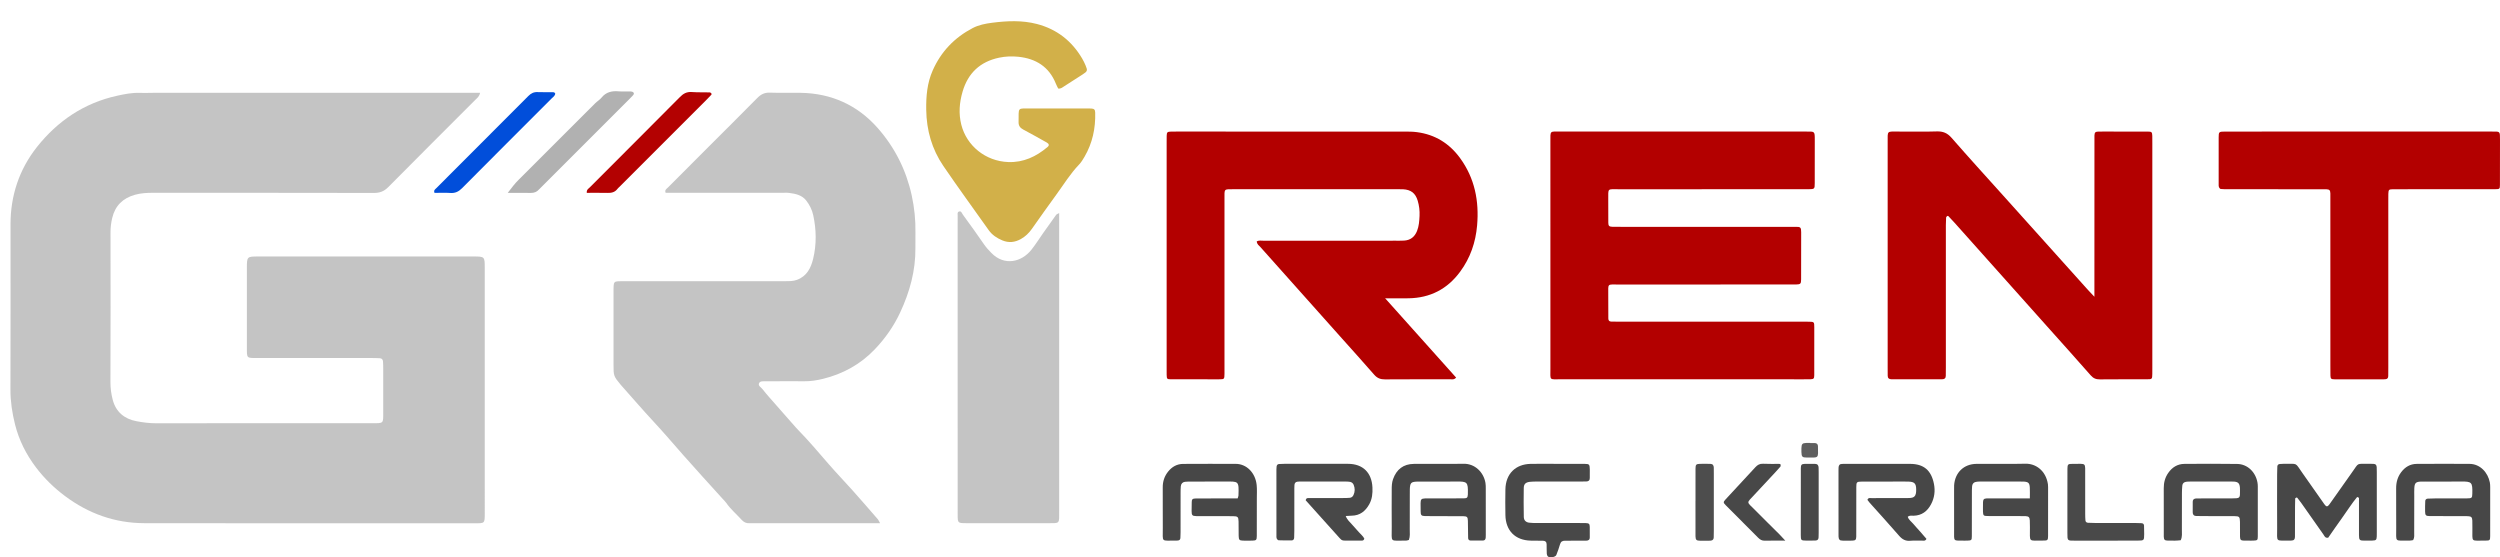 <?xml version="1.0" encoding="utf-8"?>
<!-- Generator: Adobe Illustrator 26.5.0, SVG Export Plug-In . SVG Version: 6.00 Build 0)  -->
<svg version="1.1" id="katman_1" xmlns="http://www.w3.org/2000/svg" xmlns:xlink="http://www.w3.org/1999/xlink" x="0px" y="0px"
	 viewBox="0 0 1249.59 278.56" style="enable-background:new 0 0 1249.59 278.56;" xml:space="preserve">
<style type="text/css">
	.st0{fill:#C4C4C4;}
	.st1{fill:#B30000;}
	.st2{fill:#D2B049;}
	.st3{fill:#474747;}
	.st4{fill:#484848;}
	.st5{fill:#B1B1B1;}
	.st6{fill:#B30101;}
	.st7{fill:#014EDA;}
	.st8{fill:#494949;}
	.st9{fill:#4D4D4D;}
	.st10{fill:#5F5F5F;}
</style>
<g>
	<path class="st0" d="M239.98,46.37c-0.44,1.95-1.43,2.57-2.2,3.34c-14.58,14.6-29.21,29.15-43.72,43.82
		c-2.1,2.12-4.22,2.92-7.17,2.91c-36.79-0.09-73.58-0.05-110.37-0.07c-3.05,0-6.05,0.15-9.01,0.97c-6.07,1.68-9.95,5.43-11.43,11.65
		c-0.56,2.35-0.85,4.69-0.84,7.1c0.03,24.95,0.06,49.91-0.04,74.86c-0.01,3.09,0.4,6.12,1.17,8.99c1.58,5.93,5.78,9.45,11.79,10.59
		c3.28,0.62,6.58,1.05,9.97,1.04c35.83-0.07,71.66-0.04,107.49-0.04c6.38,0,5.92,0.4,5.93-6.01c0.01-7.04,0.01-14.08,0-21.11
		c0-1.28-0.02-2.56-0.12-3.83c-0.07-0.89-0.65-1.47-1.54-1.52c-1.43-0.09-2.87-0.11-4.31-0.11c-18.88-0.01-37.75,0-56.63,0
		c-5.82,0-5.55,0.3-5.55-5.41c0-13.12,0-26.23,0-39.35c0-5.96,0.02-5.99,5.72-5.99c35.83-0.01,71.66-0.01,107.49,0
		c5.62,0,5.68,0.05,5.68,5.56c0.01,40.95,0,81.9,0.01,122.85c0,5.09-0.02,4.94-5.09,4.94c-55.03-0.01-110.05,0.06-165.08-0.05
		c-14.65-0.03-27.88-4.77-39.62-13.54c-5.53-4.13-10.43-8.9-14.6-14.43c-4.86-6.46-8.43-13.54-10.39-21.37
		c-1.44-5.73-2.32-11.52-2.3-17.49c0.09-27.51,0.04-55.03,0.04-82.54c0-14.4,4.35-27.47,13.23-38.68
		c10.31-13,23.55-21.96,39.99-25.58c3.71-0.82,7.49-1.59,11.36-1.44c2.24,0.09,4.48-0.03,6.72-0.03c52.63,0,105.25,0,157.88,0
		C236.18,46.37,237.91,46.37,239.98,46.37z"/>
	<path class="st0" d="M439.9,261.52c-1.91,0-3.18,0-4.45,0c-19.51,0-39.02,0-58.53,0c-0.8,0-1.6-0.05-2.4,0
		c-1.57,0.1-2.77-0.54-3.8-1.67c-2.58-2.83-5.53-5.32-7.73-8.5c-0.54-0.78-1.27-1.43-1.91-2.15c-6.52-7.23-13.12-14.4-19.55-21.71
		c-4.95-5.63-9.82-11.34-14.93-16.84c-5.32-5.73-10.42-11.66-15.62-17.5c-0.21-0.24-0.44-0.47-0.64-0.72
		c-3.68-4.47-3.68-4.47-3.68-10.32c0-11.83,0-23.67,0-35.5c0-1.28-0.02-2.56,0.06-3.84c0.09-1.54,0.57-2.08,1.98-2.16
		c1.43-0.09,2.88-0.06,4.32-0.06c26.55,0,53.1,0,79.64-0.01c1.9,0,3.77,0.03,5.66-0.66c5-1.82,7.01-5.97,8.12-10.54
		c1.75-7.22,1.61-14.56,0.03-21.82c-0.58-2.67-1.82-5.14-3.5-7.29c-2.12-2.72-5.3-3.4-8.51-3.8c-1.26-0.16-2.56-0.05-3.83-0.05
		c-17.59,0-35.18,0-52.78,0c-1.74,0-3.48,0-5.14,0c-0.59-1.44,0.44-1.95,1.06-2.57c6.76-6.81,13.55-13.59,20.34-20.37
		c8.14-8.14,16.32-16.25,24.4-24.45c1.8-1.83,3.66-2.78,6.3-2.68c5.11,0.19,10.23,0.01,15.35,0.09
		c15.36,0.23,28.36,6.09,38.47,17.51c8.57,9.69,14.3,21.01,17.09,33.82c1.34,6.15,1.95,12.26,1.85,18.51
		c-0.04,2.56-0.05,5.12-0.02,7.68c0.13,11.4-2.87,22.12-7.63,32.31c-3.18,6.81-7.5,12.98-12.73,18.44
		c-7.16,7.47-15.86,12.25-25.86,14.7c-3.1,0.76-6.24,1.25-9.47,1.2c-5.44-0.09-10.87,0-16.31,0.01c-0.96,0-1.92-0.03-2.88,0.01
		c-1.24,0.05-2.85-0.31-3.33,1.16c-0.37,1.15,1.05,1.84,1.72,2.69c1.18,1.5,2.42,2.96,3.68,4.4c4.31,4.92,8.64,9.82,12.96,14.73
		c0.42,0.48,0.86,0.95,1.31,1.4c5.36,5.49,10.29,11.35,15.31,17.14c3.87,4.47,7.99,8.71,11.92,13.12
		c4.25,4.76,8.42,9.59,12.61,14.41C439.12,259.97,439.28,260.42,439.9,261.52z"/>
	<path class="st1" d="M840.95,65.76c20.63,0,41.26,0,61.89,0c4.19,0,4.26-0.29,4.25,4.14c-0.02,7.2,0.01,14.39-0.02,21.59
		c-0.01,3.04-0.06,3.04-3.29,3.09c-1.12,0.02-2.24,0-3.36,0c-30.39,0-60.77-0.01-91.16,0.01c-6.04,0-5.36-0.73-5.4,5.32
		c-0.02,3.84-0.02,7.68,0.03,11.51c0.02,1.49,0.47,1.89,2.06,1.94c1.44,0.05,2.88,0.02,4.32,0.02c27.83,0,55.65,0,83.48,0
		c1.28,0,2.56,0.02,3.84,0c2.33-0.03,2.71,0.22,2.7,2.74c-0.03,7.84,0.01,15.67-0.03,23.51c-0.01,2.24-0.32,2.5-2.46,2.56
		c-1.28,0.04-2.56,0.01-3.84,0.01c-28.31,0-56.61-0.01-84.92,0.01c-5.84,0-5.15-0.65-5.18,5.02c-0.02,4,0.01,8,0.04,11.99
		c0.01,0.91,0.44,1.5,1.41,1.52c1.44,0.03,2.88,0.05,4.32,0.05c30.23,0,60.45,0,90.68,0c1.28,0,2.56-0.02,3.84,0.01
		c2.61,0.06,2.68,0.08,2.69,2.73c0.03,8,0.02,15.99-0.01,23.99c-0.01,1.72-0.3,1.98-1.88,2.05c-1.12,0.04-2.24,0.02-3.36,0.02
		c-40.46,0-80.92,0.01-121.38-0.01c-6.05,0-5.25,0.75-5.26-5.42c-0.03-37.74-0.02-75.48-0.01-113.23c0-5.82-0.43-5.17,5.09-5.18
		C800.32,65.75,820.63,65.76,840.95,65.76z"/>
	<path class="st1" d="M692.35,149.1c12.34,13.88,23.99,26.71,35.47,39.63c-1.05,1.19-2.05,0.84-2.94,0.84
		c-10.87,0.03-21.75-0.03-32.62,0.06c-2.26,0.02-3.88-0.61-5.38-2.33c-5.67-6.51-11.47-12.91-17.22-19.35
		c-13.2-14.79-26.42-29.58-39.6-44.39c-0.71-0.79-1.78-1.38-1.89-2.93c1.09-0.58,2.37-0.3,3.56-0.3
		c21.91-0.02,43.82-0.02,65.73-0.02c1.44,0,2.88,0.03,4.32-0.05c3.21-0.18,5.32-1.84,6.51-4.82c0.97-2.43,1.12-4.99,1.25-7.53
		c0.13-2.56-0.19-5.13-0.92-7.59c-1.14-3.81-3.4-5.5-7.33-5.72c-0.8-0.04-1.6-0.02-2.4-0.02c-27.35,0-54.69,0-82.04,0
		c-5.28,0-4.81-0.39-4.81,5c-0.01,27.99,0,55.97,0,83.96c0,1.12,0.02,2.24,0,3.36c-0.05,2.62-0.06,2.68-2.72,2.69
		c-8,0.03-15.99,0.02-23.99-0.01c-2.03-0.01-2.13-0.16-2.19-2.23c-0.03-1.12-0.01-2.24-0.01-3.36c0-37.58,0-75.16,0-112.74
		c0-1.12-0.02-2.24,0.02-3.36c0.07-1.86,0.29-2.05,2.34-2.12c0.96-0.03,1.92-0.01,2.88-0.01c37.9,0,75.8,0,113.7,0.01
		c2.07,0,4.17,0.01,6.22,0.29c9.04,1.2,16.17,5.63,21.53,12.99c7.34,10.08,9.54,21.48,8.49,33.64c-0.73,8.44-3.39,16.22-8.47,23.11
		c-6.42,8.72-15.02,13.14-25.82,13.3C700.51,149.15,697.02,149.1,692.35,149.1z"/>
	<path class="st1" d="M1046.86,148.33c0-2.73,0-4.28,0-5.84c0-23.83,0-47.66,0.02-71.49c0-5.82-0.54-5.22,5.02-5.24
		c7.2-0.02,14.4-0.01,21.59,0.01c2.02,0.01,2.23,0.24,2.3,2.14c0.04,1.12,0.02,2.24,0.02,3.36c0,37.59,0,75.17,0,112.76
		c0,0.96,0.01,1.92-0.01,2.88c-0.06,2.61-0.07,2.66-2.73,2.67c-7.84,0.02-15.68-0.04-23.51,0.05c-1.93,0.02-3.26-0.55-4.55-2.02
		c-7.39-8.41-14.88-16.73-22.34-25.08c-15.23-17.06-30.47-34.12-45.7-51.17c-0.96-1.07-1.97-2.09-2.94-3.16
		c-0.27-0.3-0.53-0.41-0.82-0.14c-0.2,0.19-0.47,0.45-0.48,0.69c-0.08,1.27-0.12,2.55-0.12,3.83c-0.01,6.24,0,12.48,0,18.71
		c0,17.43,0,34.87,0,52.3c0,1.44-0.02,2.88-0.04,4.32c-0.02,1.2-0.73,1.66-1.85,1.66c-8.48,0-16.95,0-25.43-0.01
		c-1.13,0-1.75-0.59-1.75-1.76c0-1.28-0.02-2.56-0.02-3.84c0-37.59,0-75.17,0-112.76c0-6.07-0.52-5.42,5.34-5.44
		c6.4-0.02,12.8,0.14,19.19-0.07c3.12-0.1,5.3,0.78,7.41,3.2c8.51,9.76,17.25,19.33,25.91,28.97c13.89,15.47,27.78,30.94,41.68,46.4
		C1043.98,145.33,1044.99,146.35,1046.86,148.33z"/>
	<path class="st0" d="M529.41,106.5c0,2.08,0,3.67,0,5.26c0,47.83,0,95.67,0,143.5c0,6.82,0.59,6.24-6.15,6.25
		c-13.44,0.02-26.88,0.02-40.32-0.01c-4.21-0.01-4.26-0.06-4.26-4.3c-0.02-17.92-0.01-35.84-0.01-53.75c0-30.56,0-61.11,0-91.67
		c0-1.28-0.03-2.56,0.01-3.84c0.03-0.76-0.3-1.79,0.54-2.16c1.26-0.56,1.55,0.8,2.03,1.47c3.57,4.9,7.13,9.82,10.56,14.82
		c1.1,1.6,2.38,3,3.72,4.37c6.51,6.63,15.05,4.59,19.98-1.57c2.09-2.61,3.85-5.48,5.79-8.22c2.21-3.13,4.43-6.25,6.67-9.36
		C528.14,107.07,528.49,107,529.41,106.5z"/>
	<path class="st1" d="M1179.69,65.76c21.9,0,43.8,0,65.7,0c4.3,0,4.21-0.35,4.2,4.13c-0.01,7.51,0.01,15.03-0.03,22.54
		c-0.01,1.99-0.16,2.13-2.27,2.13c-13.11,0.02-26.22,0.01-39.32,0.02c-4,0-7.99-0.02-11.99,0.02c-1.95,0.02-2.13,0.25-2.2,2.29
		c-0.04,1.28-0.02,2.56-0.02,3.84c0,27.65,0,55.31,0,82.96c0,1.44-0.01,2.88-0.03,4.32c-0.01,0.92-0.46,1.47-1.41,1.54
		c-0.32,0.02-0.64,0.05-0.96,0.05c-8.15,0-16.31,0.02-24.46-0.01c-1.72-0.01-2-0.29-2.06-1.87c-0.05-1.44-0.03-2.88-0.03-4.32
		c0-27.81,0.01-55.63-0.01-83.44c0-5.92,0.61-5.36-5.4-5.37c-15.19-0.02-30.37,0-45.56-0.01c-1.28,0-2.56,0.01-3.83-0.12
		c-0.34-0.04-0.74-0.54-0.9-0.92c-0.18-0.42-0.14-0.94-0.14-1.42c-0.01-7.83-0.03-15.67,0-23.5c0.01-2.72,0.16-2.84,3.09-2.85
		c6.23-0.03,12.47-0.01,18.7-0.01C1147.08,65.76,1163.39,65.76,1179.69,65.76z"/>
	<path class="st2" d="M528.92,44.24c-0.36-0.74-0.82-1.56-1.17-2.43c-3.4-8.49-10.04-12.55-18.8-13.44
		c-3.16-0.32-6.36-0.21-9.54,0.46c-9.53,2.01-15.57,7.71-18.28,16.98c-1.59,5.45-2.05,10.94-0.63,16.55
		c2.68,10.54,12.12,18.21,23.44,18.64c7.63,0.29,13.98-2.73,19.66-7.52c0.93-0.78,0.8-1.57-0.39-2.24
		c-3.9-2.19-7.81-4.39-11.76-6.49c-1.58-0.84-2.37-1.91-2.33-3.77c0.16-7.64-0.94-6.73,6.52-6.77c8.8-0.04,17.59-0.01,26.39-0.01
		c1.12,0,2.24-0.02,3.36,0.04c1.51,0.09,1.99,0.52,2.03,2.06c0.21,7.83-1.37,15.25-5.34,22.06c-0.8,1.38-1.65,2.78-2.75,3.92
		c-4.35,4.53-7.6,9.88-11.27,14.9c-4.15,5.68-8.2,11.43-12.26,17.18c-1.5,2.13-3.3,3.89-5.58,5.15c-2.97,1.64-6.02,1.98-9.21,0.65
		c-2.7-1.13-5.08-2.67-6.81-5.11c-7.58-10.7-15.32-21.29-22.7-32.12c-5.71-8.39-8.39-17.81-8.54-28.03
		c-0.1-6.8,0.45-13.39,3.24-19.69c4.18-9.44,10.91-16.44,20.01-21.19c3.01-1.57,6.34-2.21,9.67-2.64
		c7.49-0.96,14.99-1.31,22.39,0.61c9.93,2.58,17.44,8.44,22.63,17.27c0.65,1.1,1.21,2.26,1.71,3.44c1.11,2.64,0.98,2.93-1.58,4.58
		c-3.09,1.99-6.18,3.99-9.28,5.96C530.94,43.76,530.19,44.45,528.92,44.24z"/>
	<path class="st3" d="M1178.21,248.39c-2.73,3.27-4.97,6.91-7.47,10.36c-2.43,3.36-4.77,6.79-7.02,10.01
		c-1.58,0.28-1.87-0.86-2.37-1.57c-3.7-5.21-7.35-10.46-11.03-15.69c-0.64-0.91-1.34-1.78-2.02-2.66c-0.09-0.11-0.33-0.21-0.43-0.17
		c-0.25,0.13-0.64,0.33-0.65,0.52c-0.07,1.27-0.07,2.55-0.08,3.83c-0.02,5.12-0.03,10.23-0.04,15.34c0,1.12-0.49,1.8-1.68,1.82
		c-0.16,0-0.32,0.02-0.48,0.02c-7.87-0.11-6.69,1.16-6.74-6.37c-0.07-8.95-0.02-17.9-0.01-26.85c0-1.28,0.04-2.55,0.1-3.83
		c0.04-0.74,0.52-1.14,1.22-1.22c0.63-0.07,1.27-0.11,1.91-0.1c7.52,0.15,5.36-1.06,9.63,4.91c3.62,5.07,7.15,10.21,10.75,15.3
		c0.96,1.36,1.57,1.39,2.53,0.05c3.8-5.33,7.53-10.72,11.34-16.05c3.55-4.96,1.99-4.12,8.08-4.21c4.39-0.06,4.26-0.15,4.26,4.11
		c-0.01,10.07,0,20.14,0,30.21c0,0.64,0.01,1.28-0.02,1.92c-0.09,1.84-0.32,2.06-2.34,2.13c-1.28,0.04-2.56,0-3.84,0.02
		c-2.35,0.04-2.72-0.28-2.71-2.75c0.01-4.64,0-9.27,0-13.91c0-1.58,0-3.15,0-4.73C1178.8,248.7,1178.5,248.55,1178.21,248.39z"/>
	<path class="st4" d="M672.64,257.92c0.73,1.97,2.03,2.95,3.03,4.12c1.14,1.34,2.38,2.6,3.52,3.93c1,1.16,2.27,2.13,2.76,3.32
		c-0.4,1.01-0.94,0.91-1.37,0.91c-2.72,0.03-5.44,0.02-8.16,0.02c-0.32,0-0.64-0.03-0.96-0.06c-0.88-0.07-1.42-0.7-1.94-1.28
		c-5.67-6.3-11.32-12.61-16.89-18.81c0.27-1.36,1.19-1.11,1.91-1.11c5.6-0.02,11.2-0.01,16.8-0.02c1.12,0,2.24-0.02,3.35-0.12
		c0.85-0.07,1.47-0.6,1.83-1.37c0.79-1.68,0.79-3.39,0.09-5.11c-0.32-0.79-0.96-1.31-1.76-1.48c-0.77-0.16-1.59-0.16-2.39-0.16
		c-7.36-0.01-14.72-0.01-22.08-0.01c-0.64,0-1.28,0-1.91,0.08c-0.92,0.11-1.39,0.75-1.45,1.61c-0.08,1.12-0.06,2.24-0.06,3.36
		c0,6.56,0,13.12-0.01,19.68c0,1.12-0.04,2.24-0.08,3.36c-0.03,0.71-0.42,1.3-1.09,1.32c-2.23,0.06-4.47,0.04-6.7-0.05
		c-0.34-0.01-0.78-0.52-0.94-0.89c-0.18-0.41-0.13-0.94-0.13-1.42c-0.01-11.04-0.01-22.08-0.01-33.12c0-0.48,0.03-0.96,0.09-1.43
		c0.09-0.7,0.46-1.19,1.2-1.25c0.95-0.07,1.91-0.11,2.87-0.11c10.56-0.01,21.12-0.03,31.68,0.01c7.39,0.03,11.83,4.41,12.16,11.85
		c0.13,2.92-0.14,5.75-1.6,8.37c-1.93,3.44-4.64,5.65-8.78,5.7C674.75,257.77,673.86,257.86,672.64,257.92z"/>
	<path class="st3" d="M953.56,258.32c0.48,1.53,1.86,2.44,2.85,3.62c1.12,1.35,2.35,2.62,3.51,3.94c1.03,1.17,2.03,2.36,2.99,3.47
		c-0.58,1.21-1.49,0.84-2.2,0.87c-1.92,0.06-3.85-0.13-5.75,0.07c-2.49,0.26-4.17-0.69-5.77-2.55c-4.81-5.56-9.77-10.98-14.67-16.46
		c-0.41-0.46-0.77-0.97-1.11-1.41c0.39-1.21,1.31-0.9,2.02-0.9c5.43-0.03,10.86-0.02,16.3-0.02c1.12,0,2.24,0.03,3.35-0.07
		c1.49-0.13,2.35-0.94,2.58-2.36c0.1-0.63,0.12-1.27,0.12-1.91c-0.03-2.86-0.83-3.76-3.64-3.88c-2.07-0.09-4.15-0.03-6.23-0.03
		c-5.75,0-11.5-0.02-17.25,0.02c-2.59,0.02-2.8,0.21-2.81,2.69c-0.04,7.19,0.01,14.38-0.02,21.57c-0.03,5.99,0.66,5.18-5.46,5.26
		c-0.8,0.01-1.62,0.03-2.38-0.14c-0.36-0.08-0.77-0.56-0.88-0.95c-0.17-0.6-0.15-1.26-0.15-1.9c-0.01-10.7-0.01-21.41-0.01-32.11
		c0-0.48,0.01-0.96,0.03-1.44c0.05-1.09,0.51-1.8,1.71-1.82c0.8-0.01,1.6-0.03,2.4-0.03c10.54,0,21.09-0.03,31.63,0.01
		c6.85,0.02,10.58,3.2,11.93,9.96c0.72,3.58,0.26,7.02-1.43,10.22c-1.83,3.48-4.62,5.63-8.74,5.74
		C955.56,257.8,954.58,257.47,953.56,258.32z"/>
	<path class="st3" d="M704.21,269.88c-0.44,0.11-0.9,0.33-1.35,0.33c-8.56-0.1-7.12,1.33-7.22-6.82
		c-0.08-6.23-0.01-12.46-0.01-18.69c0-1.76,0.06-3.48,0.66-5.19c1.75-4.92,5.18-7.59,10.4-7.64c8.31-0.08,16.61,0.09,24.92-0.06
		c5.53-0.09,9.95,4.15,10.87,9.55c0.16,0.94,0.16,1.91,0.16,2.87c0.01,7.67,0.01,15.33,0.01,23c0,0.48-0.02,0.96-0.04,1.44
		c-0.04,0.91-0.47,1.51-1.42,1.52c-2.07,0.02-4.15,0.03-6.22-0.02c-0.73-0.02-1.14-0.53-1.15-1.24c-0.05-2.87-0.04-5.75-0.12-8.62
		c-0.05-1.87-0.41-2.26-2.28-2.29c-4.63-0.06-9.26-0.03-13.9-0.04c-1.76,0-3.52,0.03-5.27-0.03c-1.78-0.06-2.17-0.44-2.16-2.36
		c0.06-7.3-1.09-6.41,6.2-6.46c5.11-0.04,10.22,0.01,15.33-0.04c1.67-0.01,1.97-0.37,2.06-1.92c0.01-0.16,0.01-0.32,0.01-0.48
		c0.14-5.76-0.34-6.07-5.77-6c-5.91,0.07-11.82,0.02-17.73,0.02c-0.64,0-1.28-0.02-1.92,0.01c-2.99,0.13-3.46,0.61-3.59,3.77
		c-0.05,1.12-0.02,2.24-0.02,3.35c0,5.59,0.02,11.18-0.02,16.77C704.65,266.35,704.88,268.12,704.21,269.88z"/>
	<path class="st4" d="M1090,270.03c-0.91,0.07-1.86,0.21-2.8,0.2c-6.43-0.06-5.62,0.75-5.66-5.56c-0.04-6.88,0.03-13.76-0.02-20.64
		c-0.02-2.82,0.66-5.39,2.27-7.68c1.95-2.78,4.6-4.46,8.06-4.48c8.8-0.05,17.6-0.12,26.4,0.03c5.11,0.09,9.17,4.01,10.11,9.27
		c0.11,0.63,0.17,1.27,0.17,1.91c0.01,8.32,0.03,16.64,0,24.96c-0.01,1.99-0.19,2.09-2.27,2.18c-0.32,0.01-0.64,0.02-0.96,0.01
		c-6.47-0.09-5.59,0.85-5.67-5.54c-0.02-1.28,0.02-2.56-0.01-3.84c-0.07-2.52-0.32-2.83-2.7-2.86c-4.16-0.05-8.32-0.01-12.48-0.02
		c-2.24,0-4.48,0-6.72-0.05c-1.13-0.03-1.73-0.67-1.72-1.83c0.01-1.76-0.01-3.52,0.01-5.28c0.02-1.21,0.77-1.67,1.87-1.67
		c3.84-0.02,7.68-0.02,11.52-0.03c2.08,0,4.16,0.01,6.24,0c4.04-0.03,4.04-0.04,3.99-3.89c-0.01-0.48,0.01-0.96-0.03-1.44
		c-0.18-2.16-0.86-2.88-2.9-3.06c-0.32-0.03-0.64-0.02-0.96-0.02c-7.04,0-14.08,0-21.12,0c-0.64,0-1.28,0.02-1.91,0.11
		c-1.04,0.16-1.79,0.74-1.91,1.83c-0.13,1.27-0.19,2.55-0.19,3.82c-0.02,6.08,0.02,12.16-0.03,18.24
		C1090.56,266.44,1090.87,268.23,1090,270.03z"/>
	<path class="st3" d="M1206.18,269.96c-0.54,0.08-1.16,0.26-1.78,0.25c-7.82-0.1-6.61,1.14-6.69-6.43
		c-0.07-6.56,0.03-13.12-0.03-19.68c-0.02-2.99,0.71-5.69,2.51-8.08c1.94-2.58,4.49-4.13,7.75-4.15c8.8-0.06,17.6-0.06,26.4-0.01
		c5.44,0.03,9.21,4.42,10.16,9.23c0.15,0.78,0.19,1.59,0.19,2.39c0.01,8.16,0.02,16.32-0.01,24.48c-0.01,2.05-0.19,2.26-2.19,2.24
		c-7.86-0.07-6.59,1.22-6.7-6.39c-0.09-6.35,0.7-5.82-6.01-5.83c-5.12-0.01-10.24,0.02-15.36-0.03c-1.89-0.02-2.23-0.4-2.27-2.26
		c-0.04-1.76,0.01-3.52,0.08-5.27c0.03-0.73,0.54-1.15,1.24-1.19c1.28-0.07,2.55-0.1,3.83-0.11c5.28-0.01,10.56,0.02,15.84-0.02
		c2.38-0.02,2.56-0.22,2.61-2.36c0.15-5.71-0.24-6.13-5.72-6.06c-5.92,0.08-11.84,0.02-17.76,0.02c-0.8,0-1.6-0.03-2.4,0.02
		c-2.4,0.15-2.96,0.73-3.11,3.28c-0.07,1.28-0.03,2.56-0.03,3.84c-0.01,6.08,0.01,12.16-0.03,18.24
		C1206.72,267.34,1206.9,268.65,1206.18,269.96z"/>
	<path class="st3" d="M618.63,249.12c0.24-0.84,0.39-1.14,0.4-1.44c0.28-7.44,0.02-7-6.57-6.98c-5.59,0.01-11.19,0-16.78,0.01
		c-1.12,0-2.24-0.01-3.35,0.11c-1.22,0.14-1.99,0.94-2.12,2.22c-0.11,1.11-0.1,2.23-0.11,3.35c-0.01,6.55,0,13.11-0.01,19.66
		c0,0.96-0.03,1.92-0.09,2.87c-0.04,0.71-0.43,1.16-1.17,1.24c-0.32,0.03-0.64,0.07-0.96,0.06c-7.84-0.12-6.58,1.19-6.66-6.43
		c-0.07-6.71,0.03-13.43-0.03-20.14c-0.03-3.01,0.85-5.66,2.73-7.98c1.91-2.36,4.38-3.77,7.43-3.79c8.79-0.06,17.58-0.04,26.37-0.02
		c5.34,0.01,9.8,4.43,10.42,10.59c0.22,2.22,0.08,4.47,0.08,6.71c0,6.23,0.01,12.47-0.02,18.7c-0.01,2.03-0.28,2.3-2.11,2.35
		c-1.6,0.05-3.2,0.06-4.79,0.01c-1.8-0.06-2.11-0.38-2.16-2.35c-0.06-2.4,0.01-4.8-0.05-7.19c-0.06-2.34-0.38-2.65-2.88-2.68
		c-4-0.05-7.99-0.01-11.99-0.02c-0.64,0-1.28,0.01-1.92,0c-7.94-0.13-6.56,1.11-6.62-6.97c-0.01-1.49,0.42-1.84,2.12-1.86
		c4.64-0.04,9.27-0.02,13.91-0.03C613.94,249.12,616.16,249.12,618.63,249.12z"/>
	<path class="st3" d="M1014.59,249.12c0-2.18,0.07-3.77-0.02-5.36c-0.12-2.3-0.69-2.86-2.84-3.03c-0.64-0.05-1.28-0.03-1.92-0.03
		c-6.39,0-12.79,0-19.18,0c-0.8,0-1.6-0.02-2.39,0.06c-1.57,0.15-2.38,0.88-2.52,2.36c-0.12,1.27-0.09,2.55-0.1,3.83
		c-0.01,7.03,0,14.07-0.03,21.1c-0.01,1.98-0.2,2.09-2.28,2.17c-0.48,0.02-0.96,0.02-1.44,0.01c-5.78-0.07-5.12,0.63-5.14-5.09
		c-0.03-6.55-0.01-13.11-0.01-19.66c0-0.96-0.03-1.92,0.02-2.88c0.4-6.35,4.81-10.68,11.16-10.74c8.15-0.08,16.31,0.13,24.45-0.08
		c5.14-0.13,10.24,3.4,11.28,10.26c0.07,0.47,0.08,0.96,0.08,1.43c0,8.15,0.02,16.3-0.01,24.46c-0.01,2-0.26,2.28-2.19,2.26
		c-8-0.07-6.81,1.25-6.88-6.74c-0.06-5.93,0.34-5.48-5.4-5.49c-5.27-0.01-10.55,0.01-15.82-0.03c-1.98-0.02-2.16-0.27-2.25-2.23
		c-0.03-0.64-0.02-1.28-0.01-1.92c0.01-5.03-0.33-4.67,4.65-4.68c4.8,0,9.59,0,14.39,0
		C1011.46,249.12,1012.72,249.12,1014.59,249.12z"/>
	<path class="st4" d="M778.54,231.85c4.47,0,8.95-0.03,13.42,0.01c2.45,0.02,2.62,0.23,2.68,2.79c0.04,1.44-0.01,2.88-0.01,4.31
		c0,1.2-0.68,1.69-1.81,1.7c-1.28,0.02-2.56,0.03-3.83,0.03c-6.87,0-13.74-0.01-20.61,0.01c-1.28,0-2.56-0.02-3.82,0.15
		c-2.03,0.27-2.9,1.12-2.93,3.12c-0.08,4.79-0.07,9.59,0.02,14.38c0.03,1.69,0.98,2.67,2.62,2.9c1.26,0.18,2.55,0.16,3.82,0.17
		c7.03,0.01,14.06,0.01,21.09,0.01c1.12,0,2.24-0.02,3.36,0.02c1.68,0.07,2.03,0.36,2.08,1.88c0.05,1.76,0.01,3.51,0.01,5.27
		c0,1.23-0.72,1.65-1.84,1.65c-3.52,0.01-7.03,0.03-10.55,0.02c-1.26,0-2.08,0.42-2.46,1.74c-0.53,1.84-1.17,3.65-1.88,5.42
		c-0.44,1.09-3.39,1.54-4.24,0.68c-0.3-0.31-0.5-0.84-0.52-1.28c-0.08-1.59-0.05-3.19-0.08-4.79c-0.02-1.17-0.67-1.73-1.8-1.75
		c-2.08-0.03-4.16,0-6.23-0.06c-7.68-0.21-12.42-4.97-12.57-12.74c-0.08-4.31-0.09-8.63,0-12.94c0.17-7.69,5.01-12.54,12.65-12.69
		C769.59,231.77,774.07,231.85,778.54,231.85z"/>
	<path class="st5" d="M253.78,96.41c2.11-2.78,3.64-4.75,5.43-6.53c12.76-12.74,25.5-25.5,38.26-38.23c1.01-1.01,2.31-1.76,3.2-2.86
		c2.26-2.77,5.14-3.44,8.53-3.14c2.06,0.18,4.15,0.02,6.22,0.08c0.42,0.01,0.97,0.21,1.21,0.52c0.52,0.64-0.05,1.18-0.46,1.63
		c-0.64,0.71-1.33,1.38-2,2.06c-14.44,14.44-28.88,28.88-43.32,43.32c-0.45,0.45-0.94,0.87-1.35,1.35
		c-1.12,1.29-2.47,1.86-4.21,1.82C261.78,96.36,258.28,96.41,253.78,96.41z"/>
	<path class="st6" d="M293.29,96.39c-0.15-1.64,0.86-2.08,1.49-2.71c15.02-15.06,30.1-30.08,45.08-45.19
		c1.71-1.73,3.4-2.66,5.87-2.49c3.02,0.21,6.07,0.11,9.11,0.18c0.23,0.01,0.5,0.29,0.69,0.49c0.27,0.29,0.16,0.55-0.12,0.84
		c-0.9,0.91-1.76,1.86-2.66,2.76c-14.36,14.37-28.73,28.74-43.1,43.1c-0.34,0.34-0.73,0.64-1.01,1.02c-1.28,1.71-3,2.11-5.06,2.03
		C300.13,96.31,296.68,96.42,293.29,96.39z"/>
	<path class="st7" d="M277.53,46.76c-0.11,1.19-1.14,1.77-1.88,2.52c-14.89,14.93-29.84,29.81-44.69,44.78
		c-1.72,1.73-3.44,2.57-5.88,2.39c-2.66-0.19-5.34-0.04-7.9-0.04c-0.52-1.34,0.33-1.77,0.83-2.28
		c15.35-15.38,30.73-30.72,46.05-46.12c1.34-1.35,2.71-2.07,4.63-1.98c2.39,0.11,4.79,0.01,7.19,0.05
		C276.46,46.1,277.17,45.96,277.53,46.76z"/>
	<path class="st8" d="M1052.72,270.24c-5.11,0-10.22,0-15.33,0c-4.09,0-4.03,0.19-4.03-3.81c0.01-4.95,0-9.9,0-14.85
		c0-5.75-0.02-11.5,0.02-17.25c0.02-2.21,0.26-2.49,2.48-2.47c7.32,0.07,6.33-1.09,6.39,6.24c0.05,6.23,0,12.46,0.01,18.68
		c0,1.12,0.03,2.23,0.12,3.34c0.05,0.73,0.57,1.13,1.26,1.18c1.11,0.08,2.23,0.1,3.35,0.1c6.71,0.01,13.41,0,20.12,0.01
		c1.12,0,2.23,0.03,3.35,0.1c0.7,0.05,1.18,0.45,1.21,1.2c0.05,1.44,0.09,2.87,0.07,4.31c-0.04,3.13-0.05,3.17-3.21,3.19
		C1063.26,270.26,1057.99,270.24,1052.72,270.24z"/>
	<path class="st4" d="M892.35,270.23c-4.18,0-7.22-0.06-10.24,0.03c-1.42,0.04-2.4-0.54-3.34-1.5c-5.4-5.44-10.84-10.85-16.25-16.3
		c-1.21-1.22-1.21-1.54-0.06-2.79c4.98-5.41,10-10.77,14.98-16.18c1.03-1.12,2.14-1.76,3.74-1.69c2.71,0.12,5.43,0.07,8.15,0.07
		c0.4,0,0.66,0.09,0.69,0.48c0.02,0.29,0.06,0.68-0.1,0.87c-0.82,0.98-1.68,1.92-2.55,2.85c-3.49,3.74-6.99,7.46-10.46,11.22
		c-4.11,4.45-4.01,3.25,0.31,7.64c4.04,4.1,8.16,8.12,12.23,12.18C890.2,267.87,890.9,268.68,892.35,270.23z"/>
	<path class="st9" d="M847.47,250.47c0-5.42-0.03-10.85,0.01-16.27c0.01-1.97,0.35-2.3,2.17-2.35c1.75-0.05,3.51-0.02,5.26,0.01
		c1.17,0.02,1.68,0.73,1.7,1.85c0.01,0.96,0.02,1.91,0.02,2.87c0,9.57,0,19.14,0,28.71c0,1.12-0.02,2.23-0.05,3.35
		c-0.02,0.92-0.5,1.46-1.41,1.58c-0.31,0.04-0.64,0.06-0.95,0.05c-7.75-0.11-6.67,1.13-6.75-6.4c-0.05-4.47-0.01-8.93-0.01-13.4
		C847.47,250.47,847.47,250.47,847.47,250.47z"/>
	<path class="st4" d="M900.11,251.2c0-5.74-0.02-11.49,0.01-17.23c0.01-1.65,0.39-2.05,1.9-2.1c1.75-0.06,3.51-0.01,5.26,0
		c1.19,0.01,1.67,0.74,1.72,1.82c0.04,0.8,0.04,1.59,0.04,2.39c0,10.05,0,20.1,0,30.15c0,0.8-0.01,1.6-0.05,2.39
		c-0.04,0.9-0.46,1.51-1.43,1.54c-1.59,0.04-3.19,0.09-4.78,0.05c-2.57-0.05-2.66-0.12-2.68-2.75
		C900.08,262.05,900.1,256.62,900.11,251.2C900.1,251.2,900.11,251.2,900.11,251.2z"/>
	<path class="st10" d="M904.8,221.45c0.8,0,1.59-0.03,2.39,0.01c0.94,0.05,1.47,0.63,1.49,1.52c0.12,6.37,0.59,5.72-5.48,5.72
		c-2.41,0-2.7-0.36-2.79-2.78c-0.02-0.64-0.02-1.28,0-1.91c0.09-2.14,0.46-2.53,2.48-2.61c0.64-0.03,1.27,0,1.91,0
		C904.8,221.41,904.8,221.43,904.8,221.45z"/>
</g>
</svg>
